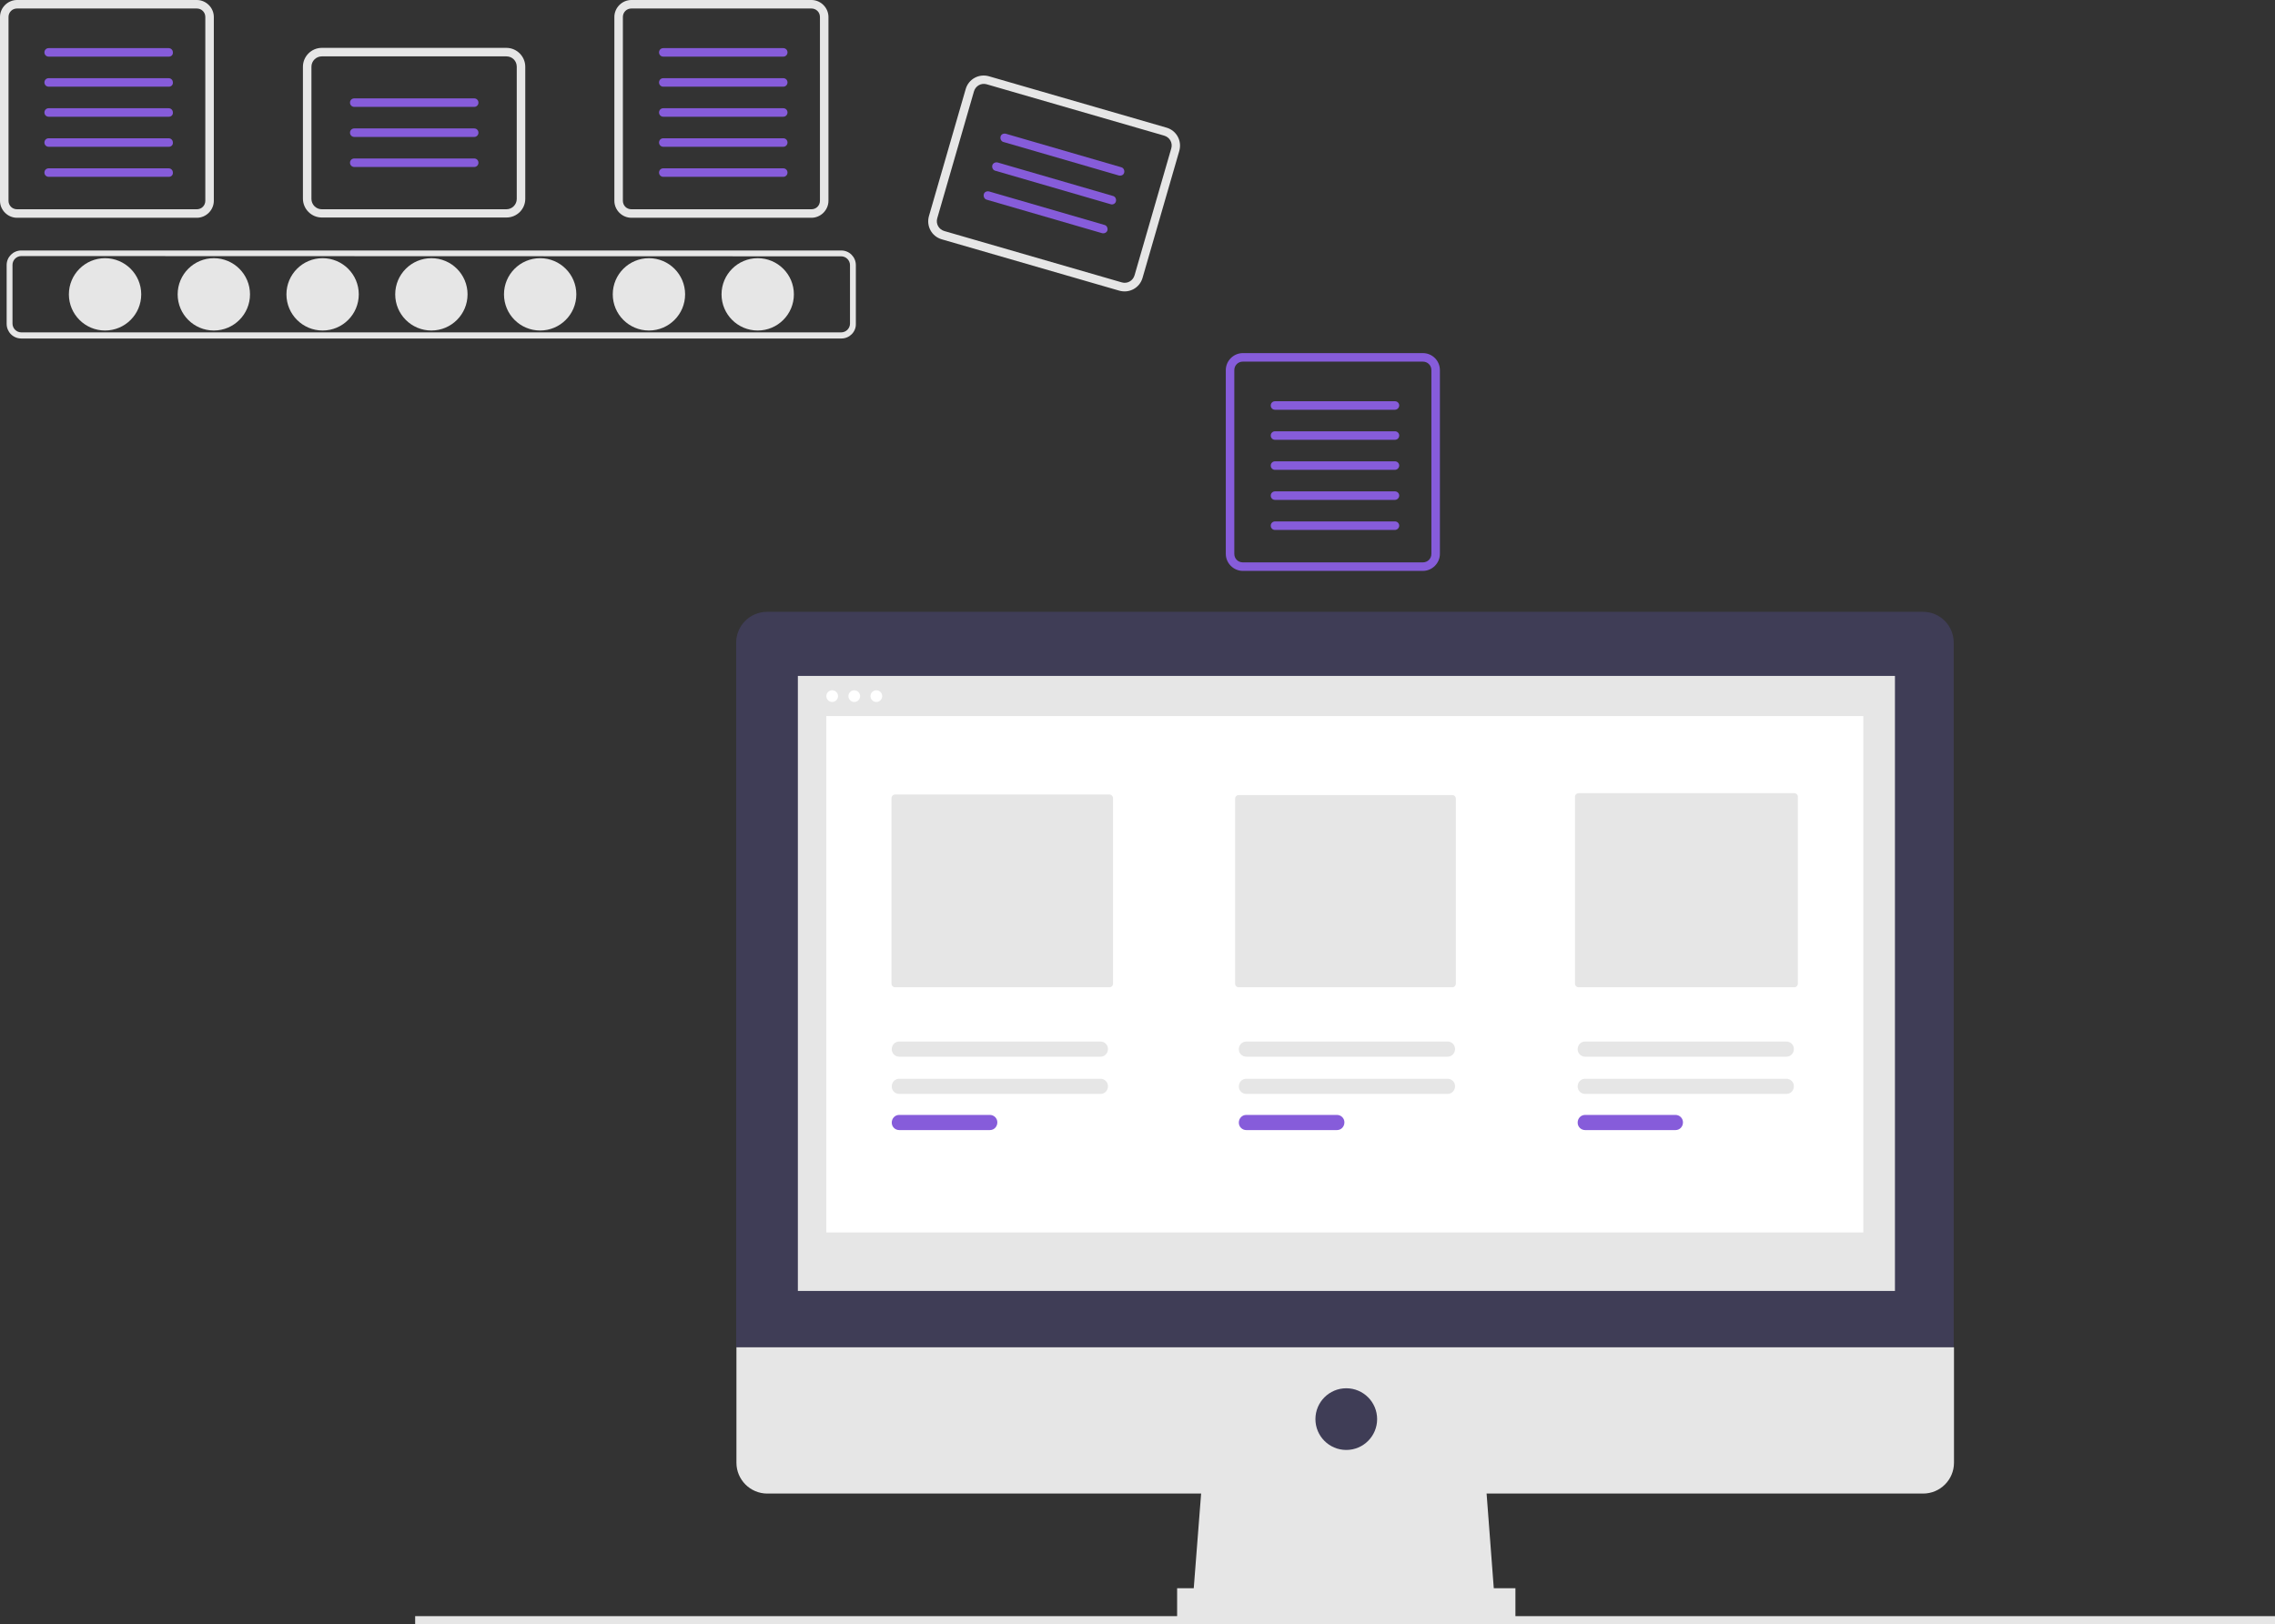 <svg xmlns="http://www.w3.org/2000/svg" xmlns:xlink="http://www.w3.org/1999/xlink" id="Layer_1" x="0px" y="0px" viewBox="0 0 855.4 610.8" style="enable-background:new 0 0 855.4 610.8;" xml:space="preserve"><rect x="0" y="0" width="855.4" height="610.8" fill="#333333" stroke="none"/><style type="text/css">	.st0{fill:#E6E6E6;}	.st1{fill:#865CDA;}	.st2{fill:#3F3D56;}	.st3{fill:#FFFFFF;}</style><circle class="st0" cx="39.5" cy="110.7" r="13.6"></circle><circle class="st0" cx="80.4" cy="110.7" r="13.6"></circle><circle class="st0" cx="121.3" cy="110.7" r="13.6"></circle><circle class="st0" cx="162.2" cy="110.7" r="13.6"></circle><circle class="st0" cx="203.1" cy="110.7" r="13.6"></circle><circle class="st0" cx="244" cy="110.7" r="13.6"></circle><circle class="st0" cx="284.9" cy="110.7" r="13.6"></circle><path class="st0" d="M316.4,127.3H8c-3.1,0-5.5-2.5-5.5-5.5V99.7c0-3.1,2.5-5.5,5.5-5.5h308.3c3.1,0,5.5,2.5,5.5,5.5v22.1 C321.9,124.8,319.4,127.3,316.4,127.3z M8,96.3c-1.8,0-3.3,1.5-3.3,3.3v22.1c0,1.8,1.5,3.3,3.3,3.3h308.3c1.8,0,3.3-1.5,3.3-3.3 V99.7c0-1.8-1.5-3.3-3.3-3.3L8,96.3z"></path><path class="st0" d="M74,3.2c1.8,0,3.2,1.4,3.2,3.2v69.1c0,1.8-1.4,3.2-3.2,3.2H6.4c-1.8,0-3.2-1.4-3.2-3.2V6.4 c0-1.8,1.4-3.2,3.2-3.2L74,3.2 M74,0H6.4C2.9,0,0,2.9,0,6.4v69.1c0,3.5,2.9,6.4,6.4,6.4H74c3.5,0,6.4-2.9,6.4-6.4V6.4 C80.4,2.9,77.5,0,74,0L74,0z"></path><path class="st1" d="M63.5,21.3H18.3c-0.9,0-1.6-0.7-1.6-1.6c0-0.9,0.7-1.6,1.6-1.6c0,0,0,0,0,0h45.1c0.9,0,1.6,0.7,1.6,1.6 C65.1,20.6,64.4,21.3,63.5,21.3C63.5,21.3,63.5,21.3,63.5,21.3L63.5,21.3z"></path><path class="st1" d="M63.5,32.6H18.3c-0.9,0-1.6-0.7-1.6-1.6c0-0.9,0.7-1.6,1.6-1.6c0,0,0,0,0,0h45.1c0.9,0,1.6,0.7,1.6,1.6 C65.1,31.9,64.4,32.6,63.5,32.6C63.5,32.6,63.5,32.6,63.5,32.6L63.5,32.6z"></path><path class="st1" d="M63.5,43.9H18.3c-0.9,0-1.6-0.7-1.6-1.6c0-0.9,0.7-1.6,1.6-1.6c0,0,0,0,0,0h45.1c0.9,0,1.6,0.7,1.6,1.6 C65.1,43.2,64.4,43.9,63.5,43.9C63.5,43.9,63.5,43.9,63.5,43.9L63.5,43.9z"></path><path class="st1" d="M63.5,55.2H18.3c-0.9,0-1.6-0.7-1.6-1.6c0-0.9,0.7-1.6,1.6-1.6c0,0,0,0,0,0h45.1c0.9,0,1.6,0.7,1.6,1.6 C65.1,54.5,64.4,55.2,63.5,55.2C63.5,55.2,63.5,55.2,63.5,55.2L63.5,55.2z"></path><path class="st1" d="M63.5,66.5H18.3c-0.9,0-1.6-0.7-1.6-1.6c0-0.9,0.7-1.6,1.6-1.6c0,0,0,0,0,0h45.1c0.9,0,1.6,0.7,1.6,1.6 C65.1,65.8,64.4,66.5,63.5,66.5L63.5,66.5z"></path><path class="st0" d="M305.1,3.2c1.8,0,3.2,1.4,3.2,3.2v69.1c0,1.8-1.4,3.2-3.2,3.2h-67.7c-1.8,0-3.2-1.4-3.2-3.2V6.4 c0-1.8,1.4-3.2,3.2-3.2L305.1,3.2 M305.1,0h-67.7c-3.5,0-6.4,2.9-6.4,6.4v0v69.1c0,3.5,2.9,6.4,6.4,6.4l0,0h67.7 c3.5,0,6.4-2.9,6.4-6.4v0V6.4C311.5,2.9,308.6,0,305.1,0L305.1,0L305.1,0z"></path><path class="st1" d="M294.5,21.3h-45.1c-0.9,0-1.6-0.7-1.6-1.6s0.7-1.6,1.6-1.6c0,0,0,0,0,0h45.1c0.9,0,1.6,0.7,1.6,1.6 C296.1,20.6,295.4,21.3,294.5,21.3L294.5,21.3z"></path><path class="st1" d="M294.5,32.6h-45.1c-0.9,0-1.6-0.7-1.6-1.6s0.7-1.6,1.6-1.6c0,0,0,0,0,0h45.1c0.9,0,1.6,0.7,1.6,1.6 C296.1,31.9,295.4,32.6,294.5,32.6L294.5,32.6z"></path><path class="st1" d="M294.5,43.9h-45.1c-0.9,0-1.6-0.7-1.6-1.6s0.7-1.6,1.6-1.6c0,0,0,0,0,0h45.1c0.9,0,1.6,0.7,1.6,1.6 C296.1,43.2,295.4,43.9,294.5,43.9L294.5,43.9z"></path><path class="st1" d="M294.5,55.2h-45.1c-0.9,0-1.6-0.7-1.6-1.6s0.7-1.6,1.6-1.6c0,0,0,0,0,0h45.1c0.9,0,1.6,0.7,1.6,1.6 C296.1,54.5,295.4,55.2,294.5,55.2L294.5,55.2z"></path><path class="st1" d="M294.5,66.5h-45.1c-0.9,0-1.6-0.7-1.6-1.6c0-0.9,0.7-1.6,1.6-1.6c0,0,0,0,0,0h45.1c0.9,0,1.6,0.7,1.6,1.6 C296.1,65.8,295.4,66.5,294.5,66.5L294.5,66.5z"></path><path class="st1" d="M535,136c1.8,0,3.2,1.4,3.2,3.2v69.1c0,1.8-1.4,3.2-3.2,3.2h-67.7c-1.8,0-3.2-1.4-3.2-3.2v-69.1 c0-1.8,1.4-3.2,3.2-3.2L535,136 M535,132.8h-67.7c-3.5,0-6.4,2.9-6.4,6.4v69.1c0,3.5,2.9,6.4,6.4,6.4H535c3.5,0,6.4-2.9,6.4-6.4 v-69.1C541.4,135.6,538.5,132.8,535,132.8L535,132.8z"></path><path class="st1" d="M524.5,154.1h-45.1c-0.9,0-1.6-0.7-1.6-1.6c0-0.9,0.7-1.6,1.6-1.6c0,0,0,0,0,0h45.1c0.9,0,1.6,0.7,1.6,1.6 C526.1,153.4,525.3,154.1,524.5,154.1z"></path><path class="st1" d="M524.5,165.4h-45.1c-0.9,0-1.6-0.7-1.6-1.6s0.7-1.6,1.6-1.6h45.1c0.9,0,1.6,0.7,1.6,1.6 S525.4,165.4,524.5,165.4z"></path><path class="st1" d="M524.5,176.7h-45.1c-0.9,0-1.6-0.7-1.6-1.6s0.7-1.6,1.6-1.6c0,0,0,0,0,0h45.1c0.9,0,1.6,0.7,1.6,1.6 C526.1,176,525.3,176.7,524.5,176.7z"></path><path class="st1" d="M524.5,188h-45.1c-0.9,0-1.6-0.7-1.6-1.6c0-0.9,0.7-1.6,1.6-1.6c0,0,0,0,0,0h45.1c0.9,0,1.6,0.7,1.6,1.6 C526.1,187.3,525.3,188,524.5,188z"></path><path class="st1" d="M524.5,199.3h-45.1c-0.9,0-1.6-0.7-1.6-1.6c0-0.9,0.7-1.6,1.6-1.6c0,0,0,0,0,0h45.1c0.9,0,1.6,0.7,1.6,1.6 C526.1,198.6,525.3,199.3,524.5,199.3z"></path><path class="st0" d="M190.4,81.8H121c-3.9,0-7.1-3.2-7.1-7.1V25.1c0-3.9,3.2-7.1,7.1-7.1h69.4c3.9,0,7.1,3.2,7.1,7.1v49.7 C197.5,78.6,194.4,81.8,190.4,81.8z M121,21.2c-2.1,0-3.9,1.7-3.9,3.9v49.7c0,2.1,1.7,3.9,3.9,3.9h69.4c2.1,0,3.9-1.7,3.9-3.9V25.1 c0-2.2-1.7-3.9-3.9-3.9H121z"></path><path class="st1" d="M178.3,40.2h-45.1c-0.9,0-1.6-0.7-1.6-1.6c0-0.9,0.7-1.6,1.6-1.6h45.1c0.9,0,1.6,0.7,1.6,1.6 S179.2,40.2,178.3,40.2C178.3,40.2,178.3,40.2,178.3,40.2z"></path><path class="st1" d="M178.3,51.5h-45.1c-0.9,0-1.6-0.7-1.6-1.6c0-0.9,0.7-1.6,1.6-1.6h45.1c0.9,0,1.6,0.7,1.6,1.6 S179.2,51.5,178.3,51.5C178.3,51.5,178.3,51.5,178.3,51.5z"></path><path class="st1" d="M178.3,62.8h-45.1c-0.9,0-1.6-0.7-1.6-1.6c0-0.9,0.7-1.6,1.6-1.6h45.1c0.9,0,1.6,0.7,1.6,1.6 S179.2,62.8,178.3,62.8C178.3,62.8,178.3,62.8,178.3,62.8z"></path><path class="st0" d="M420.8,109.3L354.1,90c-3.8-1.1-5.9-5-4.8-8.8l13.8-47.7c1.1-3.8,5-5.9,8.8-4.8L438.6,48c3.8,1.1,5.9,5,4.8,8.8 l-13.8,47.7C428.5,108.3,424.6,110.4,420.8,109.3z M371,31.7c-2.1-0.6-4.2,0.6-4.8,2.7l-13.8,47.7c-0.6,2.1,0.6,4.2,2.7,4.8 l66.7,19.3c2.1,0.6,4.2-0.6,4.8-2.7l13.8-47.7c0.6-2.1-0.6-4.2-2.7-4.8L371,31.7z"></path><path class="st1" d="M420.7,66l-43.4-12.6c-0.8-0.2-1.3-1.1-1.1-2s1.1-1.3,2-1.1l43.4,12.6c0.8,0.2,1.3,1.1,1.1,2 C422.5,65.8,421.6,66.2,420.7,66L420.7,66z"></path><path class="st1" d="M417.6,76.8l-43.4-12.6c-0.8-0.2-1.3-1.1-1.1-2c0.2-0.8,1.1-1.3,2-1.1l43.4,12.6c0.8,0.2,1.3,1.1,1.1,2 S418.4,77.1,417.6,76.8L417.6,76.8z"></path><path class="st1" d="M414.4,87.7l-43.4-12.6c-0.8-0.2-1.3-1.1-1.1-2s1.1-1.3,2-1.1l43.4,12.6c0.8,0.2,1.3,1.1,1.1,2 C416.2,87.4,415.3,87.9,414.4,87.7z"></path><rect x="156.1" y="607.8" class="st0" width="699.3" height="3"></rect><polygon class="st0" points="562.1,603.1 448.4,603.1 452.3,553 558.3,553 "></polygon><rect x="442.6" y="597.3" class="st0" width="127.2" height="11.6"></rect><path class="st2" d="M723.1,230.1H288.4c-6.4,0-11.6,5.2-11.6,11.6l0,0v265h457.8v-265C734.6,235.3,729.5,230.1,723.1,230.1 L723.1,230.1z"></path><path class="st0" d="M276.9,506.7v43.4c0,6.4,5.2,11.6,11.6,11.6l0,0h434.6c6.4,0,11.6-5.2,11.6-11.6l0,0v-43.4H276.9z"></path><rect x="300" y="254.2" class="st0" width="412.5" height="231.3"></rect><circle class="st2" cx="506.2" cy="533.7" r="11.6"></circle><circle class="st3" cx="312.9" cy="261.8" r="2.2"></circle><circle class="st3" cx="321.2" cy="261.8" r="2.2"></circle><circle class="st3" cx="329.5" cy="261.8" r="2.2"></circle><rect x="310.7" y="269.3" class="st3" width="389.9" height="194.2"></rect><path class="st0" d="M336.6,298.8c-0.8,0-1.4,0.6-1.4,1.4v69.7c0,0.8,0.6,1.4,1.4,1.4h80.5c0.8,0,1.4-0.6,1.4-1.4v-69.7 c0-0.8-0.6-1.4-1.4-1.4H336.6z"></path><path class="st0" d="M465.8,299c-0.8,0-1.4,0.6-1.4,1.4v69.5c0,0.8,0.6,1.4,1.4,1.4H546c0.8,0,1.4-0.6,1.4-1.4v-69.5 c0-0.8-0.6-1.4-1.4-1.4H465.8z"></path><path class="st0" d="M593.6,298.3c-0.8,0-1.4,0.6-1.4,1.4v70.2c0,0.8,0.6,1.4,1.4,1.4h81c0.8,0,1.4-0.6,1.4-1.4v-70.2 c0-0.8-0.6-1.4-1.4-1.4H593.6z"></path><path class="st0" d="M338.1,405.7c-1.6,0-2.8,1.3-2.8,2.9c0,1.6,1.3,2.8,2.8,2.8h75.7c1.6,0,2.8-1.3,2.8-2.9c0-1.6-1.3-2.8-2.8-2.8 H338.1z"></path><path class="st1" d="M338.1,419.3c-1.6,0-2.8,1.3-2.8,2.9c0,1.6,1.3,2.8,2.8,2.8h34.1c1.6,0,2.8-1.3,2.8-2.9c0-1.6-1.3-2.8-2.8-2.8 H338.1z"></path><path class="st0" d="M468.6,405.7c-1.6,0-2.8,1.3-2.8,2.9c0,1.6,1.3,2.8,2.8,2.8h75.7c1.6,0,2.8-1.3,2.8-2.9c0-1.6-1.3-2.8-2.8-2.8 H468.6z"></path><path class="st1" d="M468.6,419.3c-1.6,0-2.8,1.3-2.8,2.9c0,1.6,1.3,2.8,2.8,2.8h34.1c1.6,0,2.8-1.3,2.8-2.9c0-1.6-1.3-2.8-2.8-2.8 H468.6z"></path><path class="st0" d="M596,405.7c-1.6,0-2.8,1.3-2.8,2.9c0,1.6,1.3,2.8,2.8,2.8h75.7c1.6,0,2.8-1.3,2.8-2.9c0-1.6-1.3-2.8-2.8-2.8 H596z"></path><path class="st0" d="M338.1,391.7c-1.6,0-2.8,1.3-2.8,2.9c0,1.6,1.3,2.8,2.8,2.8h75.7c1.6,0,2.8-1.3,2.8-2.9c0-1.6-1.3-2.8-2.8-2.8 H338.1z"></path><path class="st0" d="M468.6,391.7c-1.6,0-2.8,1.3-2.8,2.9c0,1.6,1.3,2.8,2.8,2.8h75.7c1.6,0,2.8-1.3,2.8-2.9c0-1.6-1.3-2.8-2.8-2.8 H468.6z"></path><path class="st0" d="M596,391.7c-1.6,0-2.8,1.3-2.8,2.9c0,1.6,1.3,2.8,2.8,2.8h75.7c1.6,0,2.8-1.3,2.8-2.9c0-1.6-1.3-2.8-2.8-2.8 H596z"></path><path class="st1" d="M596,419.3c-1.6,0-2.8,1.3-2.8,2.9c0,1.6,1.3,2.8,2.8,2.8H630c1.6,0,2.8-1.3,2.8-2.9c0-1.6-1.3-2.8-2.8-2.8H596 z"></path></svg>